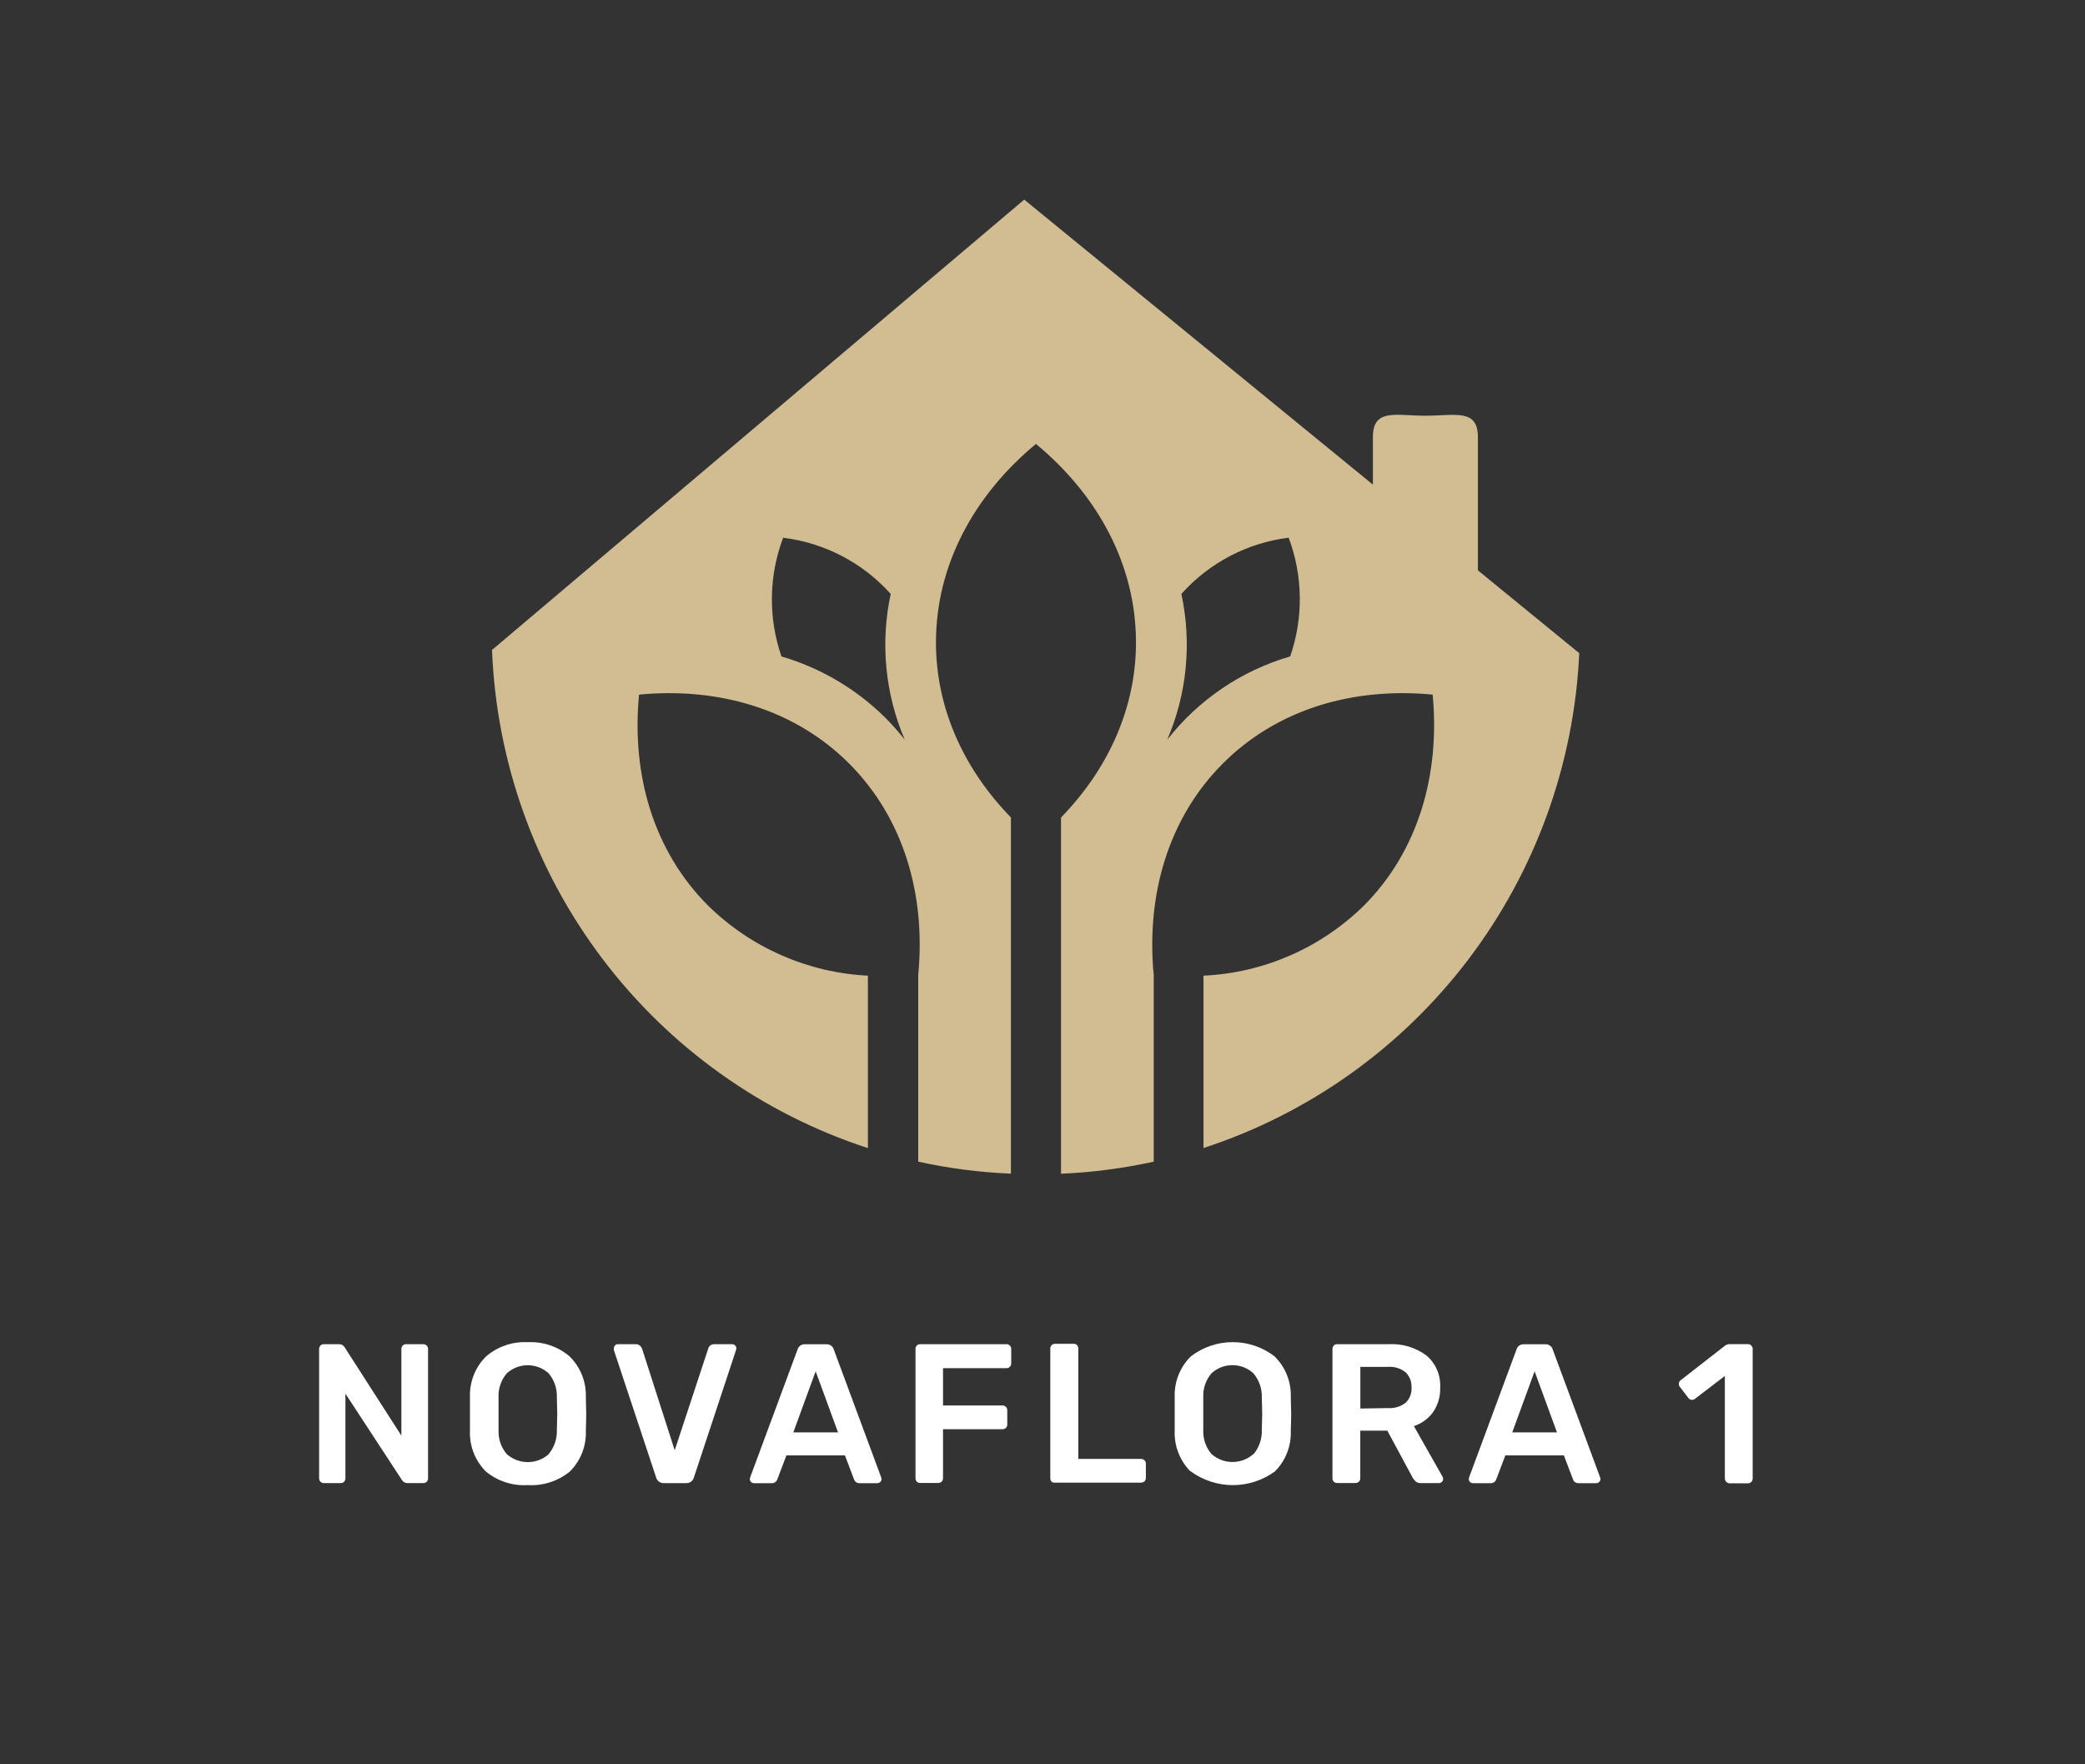 <svg width="208" height="176" viewBox="0 0 208 176" fill="none" xmlns="http://www.w3.org/2000/svg">
<rect x="0" y="0" width="208" height="176" fill="#333333" stroke="none"/>
<path d="M31.972 147.811C31.927 147.768 31.892 147.716 31.869 147.658C31.846 147.6 31.834 147.539 31.835 147.476V134.585C31.83 134.453 31.876 134.325 31.964 134.227C32.009 134.18 32.063 134.144 32.124 134.12C32.184 134.097 32.248 134.086 32.313 134.09H33.83C33.946 134.088 34.061 134.118 34.162 134.177C34.262 134.236 34.344 134.322 34.399 134.425L40.042 143.212V134.585C40.036 134.453 40.083 134.325 40.171 134.227C40.216 134.18 40.27 134.144 40.33 134.12C40.391 134.097 40.455 134.086 40.52 134.09H42.211C42.277 134.087 42.342 134.097 42.404 134.121C42.465 134.145 42.521 134.181 42.567 134.228C42.614 134.274 42.65 134.33 42.673 134.392C42.697 134.453 42.707 134.519 42.704 134.585V147.453C42.707 147.519 42.697 147.585 42.673 147.647C42.65 147.708 42.614 147.764 42.568 147.811C42.524 147.856 42.472 147.891 42.415 147.914C42.358 147.938 42.296 147.95 42.234 147.948H40.671C40.551 147.953 40.433 147.925 40.328 147.865C40.224 147.806 40.138 147.719 40.08 147.613L34.459 139.024V147.476C34.462 147.601 34.416 147.721 34.331 147.811C34.287 147.857 34.233 147.893 34.175 147.917C34.116 147.94 34.053 147.951 33.989 147.948H32.29C32.17 147.947 32.056 147.897 31.972 147.811Z" fill="white"/>
<path d="M48.461 146.783C47.934 146.252 47.521 145.618 47.25 144.919C46.978 144.221 46.853 143.474 46.883 142.725C46.883 142.344 46.883 141.783 46.883 141.042C46.883 140.301 46.883 139.732 46.883 139.336C46.86 138.588 46.992 137.843 47.27 137.148C47.548 136.454 47.967 135.824 48.499 135.3C49.657 134.314 51.147 133.81 52.663 133.892C54.174 133.815 55.658 134.319 56.812 135.3C57.348 135.823 57.77 136.451 58.051 137.146C58.331 137.841 58.465 138.587 58.443 139.336C58.468 140.103 58.481 140.671 58.481 141.042C58.481 141.412 58.468 141.973 58.443 142.725C58.473 143.474 58.348 144.222 58.075 144.921C57.802 145.62 57.388 146.254 56.858 146.783C55.679 147.749 54.182 148.236 52.663 148.146C51.141 148.242 49.639 147.755 48.461 146.783ZM54.726 145.062C55.295 144.382 55.589 143.513 55.553 142.626C55.578 141.834 55.591 141.298 55.591 141.019C55.591 140.74 55.578 140.204 55.553 139.412C55.59 138.53 55.295 137.665 54.726 136.991C54.155 136.474 53.413 136.188 52.644 136.188C51.875 136.188 51.133 136.474 50.562 136.991C49.986 137.664 49.69 138.534 49.735 139.42C49.735 139.801 49.735 140.336 49.735 141.027C49.735 141.717 49.735 142.252 49.735 142.633C49.692 143.516 49.985 144.381 50.555 145.055C51.133 145.569 51.879 145.853 52.652 145.853C53.425 145.853 54.17 145.569 54.749 145.055L54.726 145.062Z" fill="white"/>
<path d="M65.459 147.393L61.242 134.684C61.233 134.626 61.233 134.567 61.242 134.509C61.239 134.453 61.249 134.398 61.269 134.346C61.289 134.294 61.32 134.247 61.359 134.208C61.398 134.169 61.445 134.138 61.496 134.118C61.548 134.097 61.603 134.088 61.659 134.09H63.411C63.562 134.082 63.711 134.131 63.828 134.227C63.924 134.307 64 134.409 64.048 134.524L67.309 144.674L70.654 134.524C70.688 134.407 70.757 134.304 70.851 134.227C70.969 134.131 71.117 134.082 71.269 134.09H73.043C73.152 134.091 73.255 134.135 73.332 134.212C73.373 134.249 73.406 134.295 73.428 134.346C73.451 134.398 73.462 134.453 73.461 134.509L73.423 134.684L69.221 147.393C69.175 147.557 69.075 147.702 68.938 147.803C68.8 147.903 68.632 147.955 68.462 147.949H66.225C66.053 147.957 65.884 147.906 65.745 147.805C65.606 147.704 65.505 147.559 65.459 147.393Z" fill="white"/>
<path d="M74.924 147.834C74.885 147.796 74.854 147.75 74.833 147.699C74.812 147.648 74.802 147.593 74.803 147.537L74.841 147.362L79.574 134.593C79.622 134.443 79.718 134.314 79.847 134.224C79.976 134.135 80.13 134.09 80.287 134.098H82.456C82.613 134.09 82.767 134.135 82.896 134.224C83.025 134.314 83.121 134.443 83.169 134.593L87.902 147.362L87.94 147.537C87.941 147.593 87.93 147.649 87.908 147.7C87.885 147.751 87.853 147.797 87.811 147.834C87.735 147.912 87.631 147.956 87.523 147.956H85.771C85.648 147.964 85.527 147.932 85.425 147.864C85.322 147.797 85.244 147.699 85.202 147.583L84.292 145.185H78.451L77.541 147.583C77.499 147.699 77.421 147.797 77.318 147.864C77.216 147.932 77.094 147.964 76.972 147.956H75.205C75.099 147.954 74.998 147.911 74.924 147.834ZM79.142 142.885H83.601L81.371 136.794L79.142 142.885Z" fill="white"/>
<path d="M91.467 147.811C91.423 147.768 91.388 147.716 91.364 147.658C91.341 147.6 91.329 147.539 91.331 147.476V134.585C91.325 134.453 91.371 134.325 91.459 134.227C91.504 134.18 91.559 134.144 91.619 134.12C91.679 134.097 91.744 134.086 91.808 134.09H100.387C100.452 134.087 100.518 134.097 100.579 134.121C100.641 134.145 100.696 134.181 100.743 134.228C100.789 134.274 100.825 134.33 100.849 134.392C100.873 134.453 100.883 134.519 100.88 134.585V136.009C100.881 136.071 100.869 136.133 100.846 136.191C100.823 136.248 100.788 136.3 100.743 136.344C100.696 136.39 100.64 136.426 100.579 136.449C100.518 136.473 100.452 136.484 100.387 136.481H94.076V140.205H99.992C100.058 140.202 100.123 140.213 100.185 140.236C100.246 140.26 100.302 140.296 100.349 140.342C100.393 140.385 100.427 140.438 100.451 140.495C100.474 140.553 100.486 140.614 100.485 140.677V142.101C100.487 142.163 100.475 142.225 100.452 142.282C100.428 142.34 100.393 142.392 100.349 142.436C100.302 142.482 100.246 142.518 100.185 142.541C100.123 142.565 100.058 142.576 99.992 142.573H94.076V147.461C94.077 147.523 94.066 147.585 94.042 147.643C94.019 147.7 93.984 147.753 93.94 147.796C93.893 147.842 93.837 147.878 93.776 147.902C93.714 147.926 93.649 147.936 93.583 147.933H91.808C91.746 147.937 91.684 147.929 91.625 147.908C91.566 147.887 91.513 147.854 91.467 147.811Z" fill="white"/>
<path d="M104.915 147.811C104.871 147.768 104.836 147.715 104.812 147.658C104.789 147.6 104.777 147.538 104.778 147.476V134.532C104.775 134.467 104.785 134.402 104.808 134.341C104.832 134.281 104.868 134.226 104.915 134.181C105.005 134.096 105.125 134.05 105.249 134.052H107.099C107.162 134.047 107.225 134.056 107.284 134.079C107.344 134.101 107.397 134.135 107.442 134.18C107.486 134.225 107.521 134.279 107.543 134.338C107.565 134.397 107.574 134.461 107.57 134.524V145.534H113.819C113.885 145.532 113.951 145.542 114.012 145.566C114.073 145.589 114.129 145.625 114.176 145.672C114.22 145.715 114.255 145.768 114.278 145.825C114.302 145.883 114.313 145.944 114.312 146.007V147.43C114.314 147.493 114.302 147.555 114.279 147.612C114.255 147.67 114.22 147.722 114.176 147.766C114.129 147.812 114.073 147.848 114.012 147.871C113.951 147.895 113.885 147.906 113.819 147.903H105.256C105.196 147.911 105.135 147.907 105.076 147.891C105.018 147.876 104.963 147.848 104.915 147.811Z" fill="white"/>
<path d="M118.765 146.783C118.237 146.253 117.825 145.618 117.553 144.92C117.282 144.221 117.157 143.474 117.187 142.725C117.187 142.344 117.187 141.783 117.187 141.042C117.187 140.301 117.187 139.733 117.187 139.337C117.164 138.588 117.296 137.844 117.574 137.149C117.852 136.454 118.27 135.825 118.803 135.301C120.001 134.382 121.466 133.884 122.974 133.884C124.482 133.884 125.948 134.382 127.146 135.301C127.681 135.824 128.101 136.452 128.38 137.147C128.66 137.842 128.792 138.588 128.769 139.337C128.794 140.103 128.807 140.672 128.807 141.042C128.807 141.413 128.794 141.974 128.769 142.725C128.799 143.475 128.674 144.223 128.401 144.921C128.128 145.62 127.714 146.254 127.184 146.783C125.964 147.67 124.496 148.148 122.989 148.148C121.483 148.148 120.015 147.67 118.795 146.783H118.765ZM125.052 145.063C125.621 144.382 125.916 143.513 125.879 142.626C125.904 141.834 125.917 141.299 125.917 141.019C125.917 140.74 125.904 140.205 125.879 139.413C125.911 138.524 125.608 137.657 125.03 136.984C124.458 136.467 123.717 136.181 122.948 136.181C122.179 136.181 121.437 136.467 120.866 136.984C120.289 137.656 119.993 138.526 120.039 139.413C120.039 139.793 120.039 140.329 120.039 141.019C120.039 141.71 120.039 142.245 120.039 142.626C119.995 143.508 120.288 144.374 120.858 145.047C121.436 145.56 122.18 145.842 122.951 145.842C123.722 145.842 124.467 145.56 125.045 145.047L125.052 145.063Z" fill="white"/>
<path d="M133.062 147.811C133.018 147.767 132.983 147.715 132.959 147.658C132.936 147.6 132.924 147.538 132.925 147.476V134.585C132.92 134.453 132.966 134.325 133.054 134.227C133.099 134.18 133.154 134.144 133.214 134.12C133.274 134.096 133.339 134.086 133.403 134.09H138.508C139.864 134.009 141.206 134.408 142.3 135.217C142.761 135.608 143.124 136.101 143.362 136.657C143.601 137.214 143.707 137.818 143.673 138.422C143.702 139.282 143.461 140.129 142.983 140.844C142.505 141.51 141.827 142.007 141.049 142.26L143.908 147.308C143.945 147.376 143.966 147.452 143.969 147.529C143.97 147.585 143.959 147.641 143.937 147.692C143.915 147.743 143.882 147.789 143.84 147.826C143.764 147.903 143.66 147.947 143.552 147.948H141.739C141.562 147.957 141.388 147.903 141.246 147.796C141.118 147.686 141.01 147.555 140.927 147.407L138.402 142.717H135.702V147.468C135.703 147.531 135.691 147.592 135.668 147.65C135.644 147.708 135.609 147.76 135.565 147.803C135.518 147.85 135.462 147.886 135.401 147.909C135.34 147.933 135.274 147.943 135.209 147.94H133.396C133.334 147.943 133.273 147.932 133.216 147.91C133.158 147.888 133.106 147.854 133.062 147.811ZM138.447 140.463C139.083 140.511 139.714 140.324 140.222 139.938C140.425 139.742 140.583 139.505 140.685 139.242C140.787 138.979 140.831 138.697 140.814 138.415C140.827 138.133 140.782 137.852 140.68 137.59C140.578 137.328 140.422 137.09 140.222 136.892C139.719 136.494 139.085 136.301 138.447 136.351H135.709V140.509L138.447 140.463Z" fill="white"/>
<path d="M146.646 147.834C146.607 147.796 146.576 147.75 146.555 147.699C146.534 147.648 146.524 147.593 146.525 147.537L146.563 147.362L151.296 134.593C151.344 134.443 151.44 134.314 151.569 134.224C151.698 134.135 151.852 134.09 152.009 134.098H154.178C154.335 134.09 154.489 134.135 154.618 134.224C154.747 134.314 154.843 134.443 154.891 134.593L159.624 147.362L159.662 147.537C159.663 147.593 159.652 147.649 159.63 147.7C159.607 147.751 159.574 147.797 159.533 147.834C159.457 147.912 159.353 147.956 159.245 147.956H157.493C157.37 147.964 157.249 147.932 157.147 147.864C157.044 147.797 156.966 147.699 156.924 147.583L156.014 145.185H150.173L149.263 147.583C149.221 147.699 149.143 147.797 149.04 147.864C148.938 147.932 148.816 147.964 148.694 147.956H146.942C146.887 147.957 146.833 147.947 146.782 147.926C146.731 147.905 146.685 147.874 146.646 147.834ZM150.863 142.885H155.323L153.093 136.794L150.863 142.885Z" fill="white"/>
<path d="M172.207 147.811C172.163 147.768 172.128 147.716 172.105 147.658C172.081 147.601 172.07 147.539 172.071 147.476V137.258L169.09 139.542C169.006 139.61 168.901 139.645 168.794 139.641C168.721 139.643 168.648 139.625 168.583 139.591C168.518 139.556 168.462 139.505 168.422 139.443L167.573 138.332C167.534 138.281 167.505 138.222 167.49 138.16C167.475 138.097 167.473 138.032 167.484 137.969C167.496 137.906 167.52 137.846 167.557 137.793C167.593 137.74 167.64 137.695 167.694 137.661L172.109 134.22C172.256 134.127 172.428 134.08 172.602 134.083H174.377C174.501 134.083 174.621 134.132 174.709 134.221C174.797 134.309 174.847 134.43 174.847 134.555V147.499C174.847 147.625 174.797 147.745 174.709 147.833C174.621 147.922 174.501 147.971 174.377 147.971H172.541C172.477 147.97 172.415 147.955 172.357 147.927C172.3 147.899 172.249 147.86 172.207 147.811Z" fill="white"/>
<path d="M147.435 56.895V43.6C147.435 40.737 145.16 41.468 142.27 41.468H142.118C139.274 41.468 136.961 40.707 136.961 43.6V48.344L102.177 19.912L49.083 64.837C49.525 75.974 53.356 86.709 60.061 95.593C66.766 104.478 76.022 111.087 86.582 114.529V97.328C80.603 97.032 74.938 94.552 70.654 90.353C65.201 84.916 62.978 77.279 63.752 69.291C71.701 68.53 79.308 70.746 84.732 76.19C90.155 81.634 92.37 89.264 91.603 97.251V115.884C94.645 116.549 97.739 116.949 100.849 117.079V81.543C96.169 76.738 93.371 70.677 93.371 64.083C93.371 56.385 97.163 49.41 103.345 44.285C109.511 49.38 113.326 56.354 113.326 64.083C113.326 70.677 110.528 76.738 105.848 81.55V117.087C108.958 116.952 112.052 116.549 115.094 115.884V97.251C114.335 89.272 116.542 81.634 121.965 76.19C127.389 70.746 134.973 68.53 142.922 69.291C143.681 77.271 141.481 84.908 136.05 90.353C131.754 94.568 126.063 97.051 120.062 97.328V114.521C130.567 111.093 139.783 104.532 146.48 95.713C153.176 86.894 157.037 76.234 157.546 65.157L147.435 56.895ZM88.296 71.576C85.406 68.716 81.854 66.623 77.958 65.484C76.63 61.639 76.689 57.449 78.125 53.644C82.26 54.149 86.072 56.14 88.858 59.248C87.807 64.124 88.297 69.208 90.261 73.791C89.651 73.014 88.995 72.274 88.296 71.576ZM128.708 65.484C123.854 66.895 119.564 69.801 116.444 73.791C118.413 69.21 118.907 64.125 117.854 59.248C120.631 56.143 124.432 54.15 128.557 53.636C129.986 57.446 130.04 61.639 128.708 65.484Z" fill="#D2BD92"/>
</svg>
